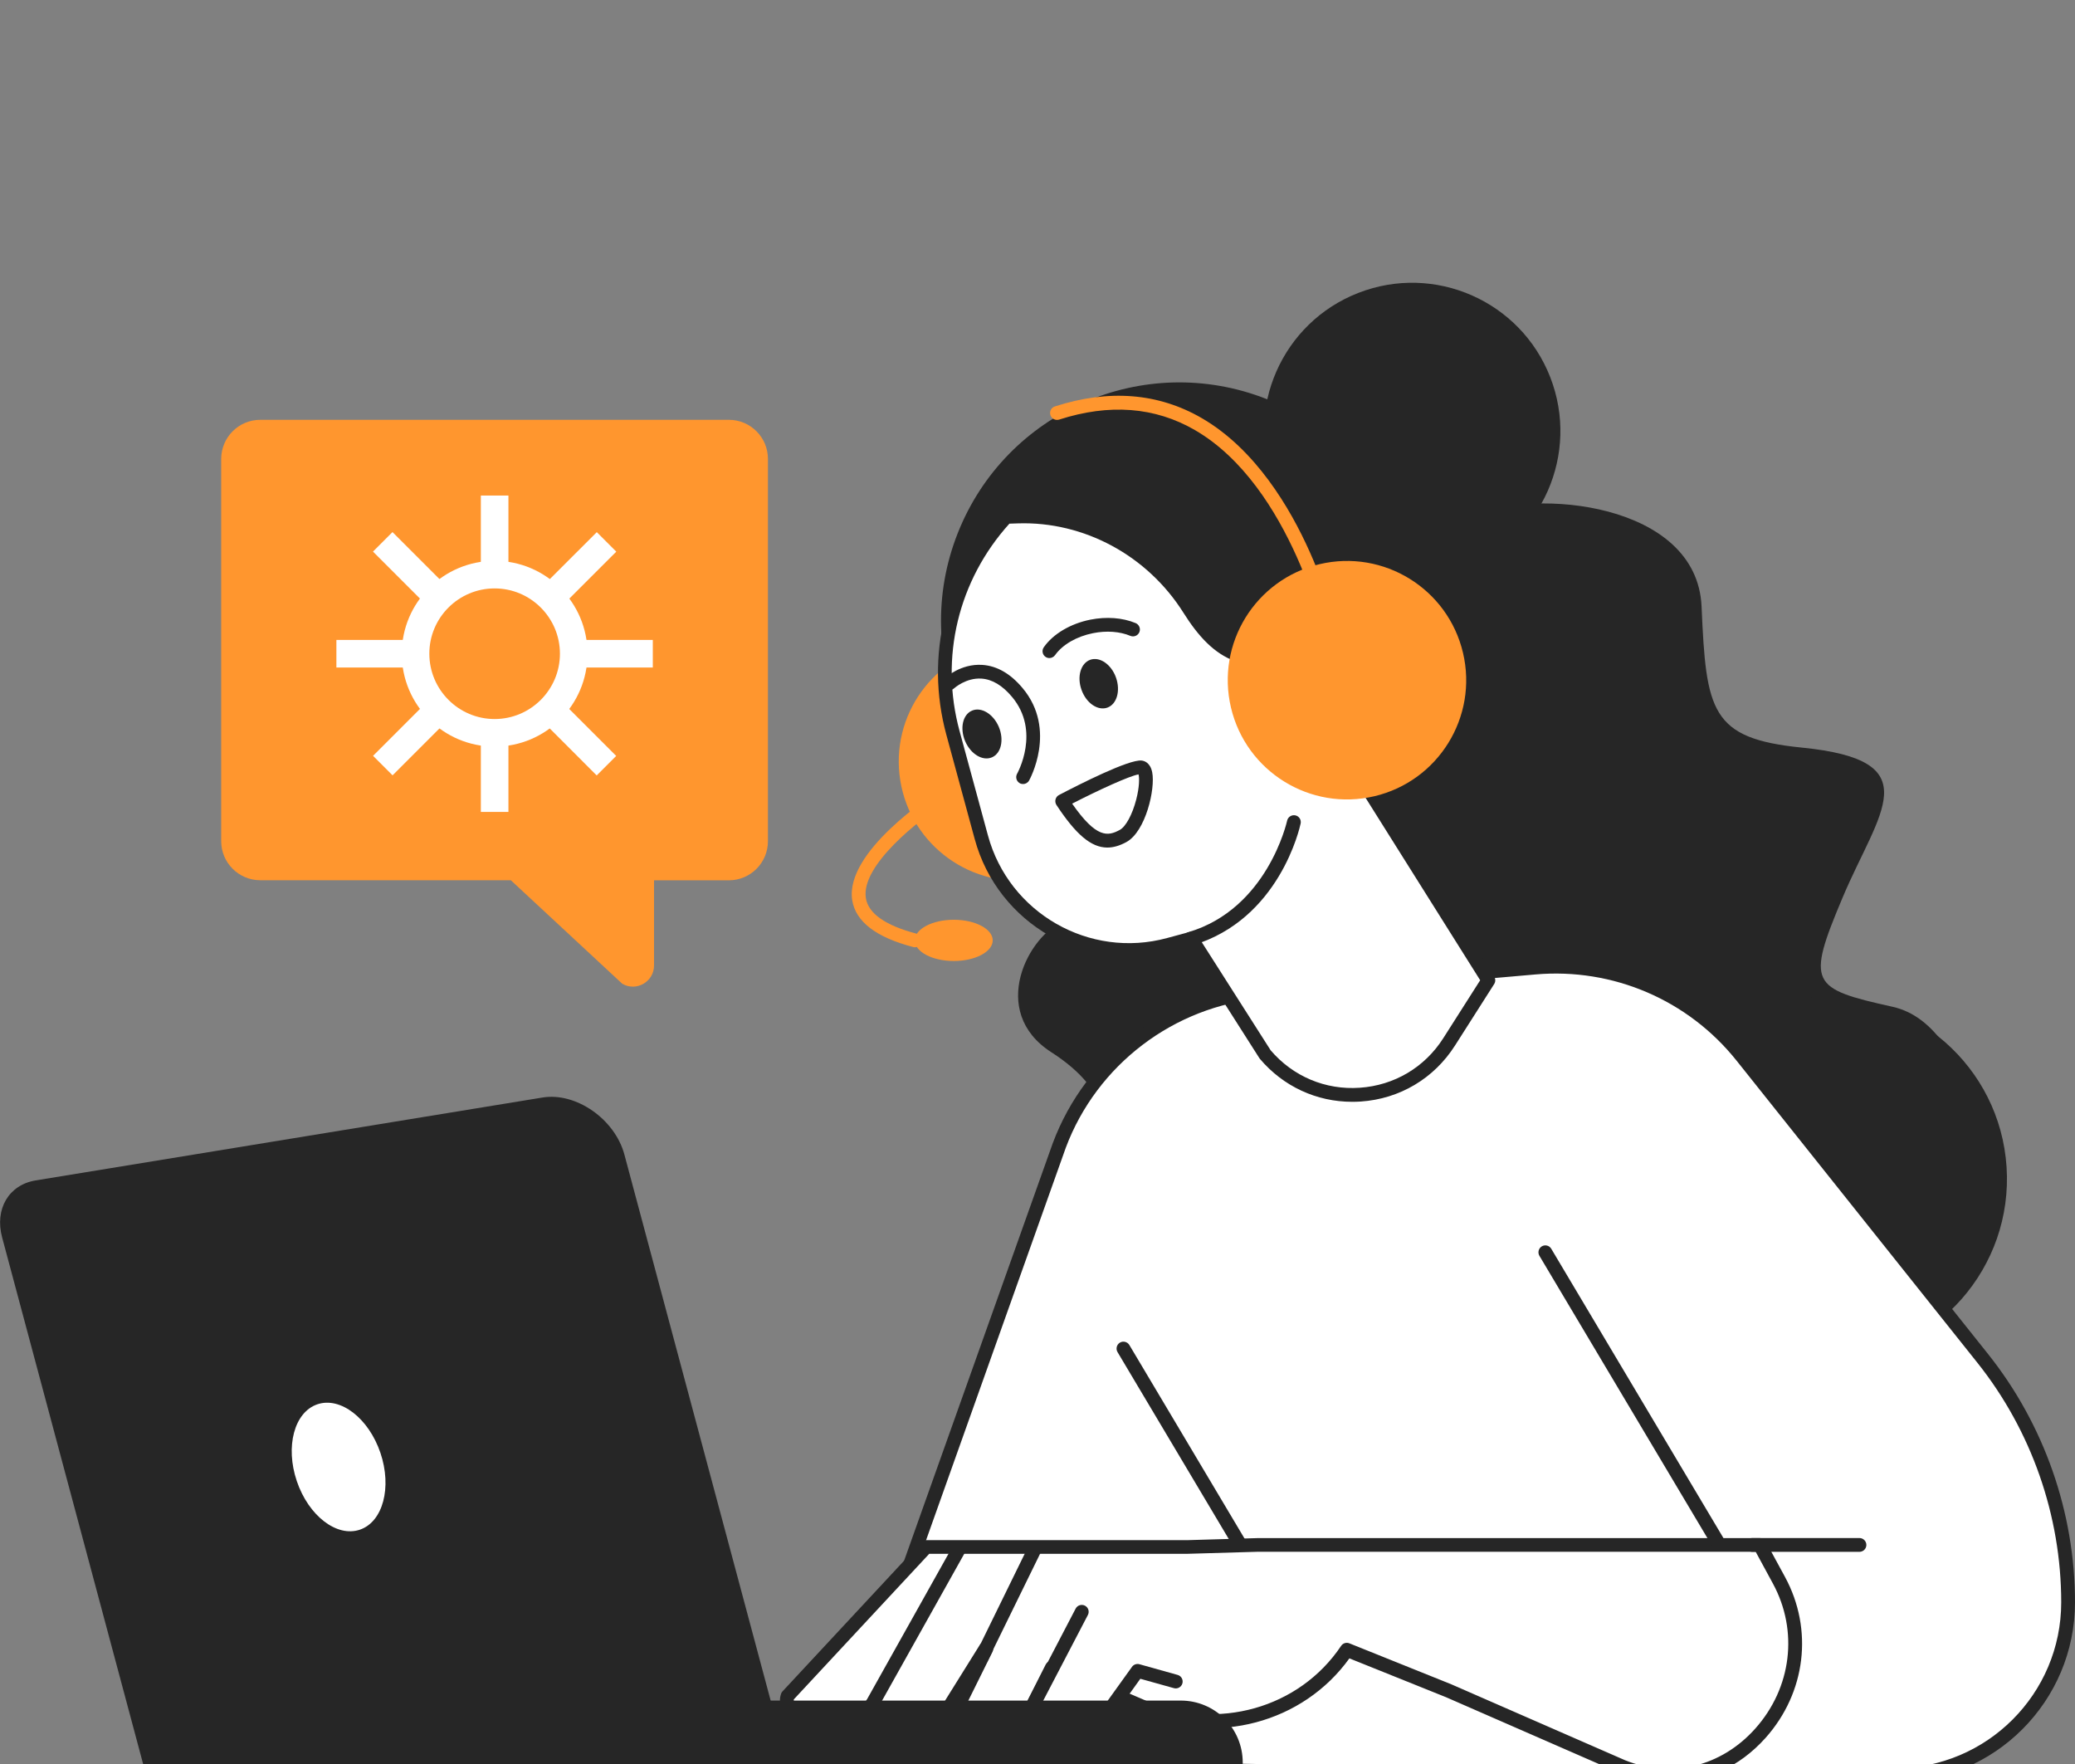 <svg width="240" height="204" viewBox="0 0 240 204" fill="none" xmlns="http://www.w3.org/2000/svg">
<rect x="0" y="0" width="240" height="204" fill="#808080" stroke="none"/>
<g clip-path="url(#clip0_485_102068)">
<g clip-path="url(#clip1_485_102068)">
<path d="M121.599 121.686C125.116 123.943 126.91 126.335 127.173 128.106H228.253C226.73 123.129 223.931 117.547 218.899 116.431C209.433 114.325 208.906 113.799 213.117 103.807C217.328 93.814 223.269 87.937 208.38 86.454C197.861 85.401 197.335 82.243 196.809 70.153C196.282 58.055 177.35 56.476 170.516 59.634C163.682 62.792 170.516 54.897 164.208 53.326C157.9 51.747 156.321 55.432 155.268 58.063C154.216 60.695 141.065 61.748 138.442 71.214C135.81 80.68 125.291 79.627 128.976 95.409C132.66 111.183 127.397 104.875 123.194 106.454C118.967 108.017 114.238 116.957 121.599 121.686Z" fill="#262626"/>
<path d="M190.099 137.7C189.342 126.106 198.126 116.093 209.721 115.335C221.315 114.578 231.328 123.363 232.086 134.957C232.843 146.551 224.058 156.564 212.464 157.322C200.87 158.079 190.857 149.294 190.099 137.7Z" fill="#262626"/>
<path d="M192.973 205.277H219.226C230.263 205.277 239.203 196.338 239.203 185.309C239.203 175.061 235.726 165.117 229.338 157.11L201.49 122.18C195.732 114.955 186.737 111.096 177.526 111.901L145.938 114.668C135.355 115.593 126.248 122.515 122.524 132.46L97.507 202.725L192.973 205.277Z" fill="white"/>
<path d="M192.973 206.075H219.226C230.685 206.075 240 196.76 240 185.309C240 174.925 236.435 164.734 229.96 156.607L202.112 121.678C196.171 114.222 186.952 110.258 177.454 111.104L145.866 113.871C135.044 114.82 125.586 122.005 121.774 132.181L96.75 202.454C96.598 202.869 96.821 203.324 97.236 203.475C97.651 203.619 98.105 203.403 98.257 202.989L123.274 132.723C126.87 123.129 135.794 116.351 146.01 115.458L177.598 112.691C186.561 111.909 195.262 115.641 200.868 122.675L228.716 157.604C234.96 165.443 238.405 175.276 238.405 185.309C238.405 195.883 229.8 204.488 219.226 204.488H192.965C192.526 204.488 192.167 204.847 192.167 205.285C192.175 205.724 192.526 206.075 192.973 206.075Z" fill="#262626"/>
<path d="M149.83 190.166C149.965 190.166 150.109 190.134 150.236 190.054C150.611 189.831 150.739 189.336 150.515 188.962L130.626 155.547C130.403 155.173 129.909 155.045 129.534 155.268C129.159 155.492 129.031 155.986 129.255 156.361L149.144 189.775C149.295 190.03 149.558 190.166 149.83 190.166Z" fill="#262626"/>
<path d="M155.787 190.795C150.683 198.411 140.683 201.05 132.261 197.43L121.663 192.868L117.859 200.405C116.591 203.06 113.441 204.232 110.745 203.036C109.533 202.502 108.991 201.074 109.541 199.862L114.087 190.675L114.007 190.651L107.492 201.098C105.992 203.634 102.739 204.512 100.163 203.076C98.999 202.43 98.592 200.963 99.254 199.806L101 196.951L99.724 198.275C97.683 200.405 94.325 200.516 92.14 198.538C91.215 197.629 90.824 196.904 91.088 196.122L107.125 178.889H137.285L145.459 178.649H203.54L205.756 182.725C212.344 194.862 200.477 209.432 187.67 204.288L167.549 195.5L155.787 190.795Z" fill="white"/>
<path d="M193.021 206.162C197.192 206.162 201.195 204.36 204.217 200.971C208.875 195.739 209.752 188.443 206.458 182.366L204.241 178.291C204.098 178.035 203.835 177.876 203.539 177.876H145.459L137.261 178.115H107.125C106.901 178.115 106.694 178.211 106.543 178.37L90.505 195.604C90.426 195.684 90.37 195.779 90.338 195.891C89.875 197.231 90.761 198.323 91.582 199.137C93.464 200.843 96.048 201.218 98.217 200.293C98.097 200.811 98.105 201.346 98.249 201.864C98.48 202.693 99.022 203.371 99.772 203.794C102.747 205.445 106.431 204.448 108.169 201.521L108.52 200.963C108.528 201.314 108.6 201.657 108.728 201.992C109.031 202.797 109.629 203.427 110.418 203.778C113.528 205.158 117.109 203.826 118.577 200.756L122.03 193.905L131.942 198.172C140.675 201.928 150.715 199.232 156.074 191.784L167.246 196.274L187.343 205.054C189.225 205.796 191.139 206.162 193.021 206.162ZM203.069 179.463L205.055 183.123C208.029 188.594 207.232 195.181 203.021 199.902C199.09 204.312 193.316 205.716 187.957 203.563L167.86 194.782L156.074 190.045C155.723 189.902 155.324 190.029 155.117 190.34C150.284 197.558 140.802 200.221 132.572 196.688L121.974 192.127C121.583 191.959 121.136 192.127 120.945 192.502L117.141 200.03C116.041 202.335 113.377 203.315 111.056 202.295C110.666 202.119 110.37 201.808 110.219 201.401C110.067 201.003 110.083 200.572 110.259 200.181L114.796 191.026C114.9 190.811 114.908 190.564 114.812 190.348C114.717 190.133 114.533 189.966 114.302 189.902L114.222 189.878C113.879 189.782 113.513 189.918 113.329 190.221L106.814 200.668C105.514 202.861 102.763 203.603 100.554 202.374C100.179 202.167 99.908 201.824 99.796 201.417C99.684 201.003 99.732 200.572 99.948 200.205L101.686 197.374C101.901 197.023 101.814 196.577 101.495 196.33C101.168 196.082 100.713 196.114 100.434 196.409L99.158 197.733C97.403 199.559 94.564 199.663 92.683 197.956C91.869 197.159 91.781 196.752 91.813 196.529L107.476 179.694H137.285L145.483 179.455H203.069V179.463Z" fill="#262626"/>
<path d="M100.952 197.749C101.231 197.749 101.503 197.605 101.646 197.342L111.638 179.494C111.854 179.112 111.718 178.625 111.335 178.41C110.953 178.195 110.466 178.33 110.251 178.713L100.259 196.56C100.043 196.943 100.179 197.43 100.562 197.645C100.689 197.717 100.825 197.749 100.952 197.749Z" fill="#262626"/>
<path d="M113.497 192.557C113.792 192.557 114.079 192.39 114.214 192.111L120.475 179.327C120.666 178.928 120.506 178.458 120.108 178.258C119.709 178.067 119.23 178.227 119.039 178.625L112.779 191.409C112.587 191.808 112.747 192.278 113.146 192.477C113.265 192.525 113.385 192.557 113.497 192.557Z" fill="#262626"/>
<path d="M125.116 186.385L119.39 197.366C118.425 199.216 119.143 201.497 120.993 202.47C122.843 203.435 125.124 202.717 126.097 200.867L131.583 193.227L136.001 194.463L125.116 186.385Z" fill="white"/>
<path d="M122.731 203.698C124.366 203.698 125.945 202.821 126.767 201.29L131.894 194.144L135.778 195.229C136.201 195.348 136.639 195.101 136.759 194.679C136.879 194.256 136.631 193.817 136.209 193.698L131.791 192.462C131.464 192.374 131.121 192.493 130.929 192.765L125.443 200.404C125.419 200.436 125.403 200.468 125.387 200.5C125.02 201.21 124.398 201.728 123.64 201.967C122.883 202.207 122.069 202.135 121.368 201.768C120.658 201.401 120.14 200.779 119.9 200.022C119.661 199.264 119.733 198.451 120.1 197.749L125.826 186.768C126.033 186.377 125.881 185.898 125.491 185.691C125.1 185.492 124.621 185.635 124.414 186.026L118.688 197.007C117.524 199.248 118.393 202.015 120.626 203.188C121.296 203.53 122.022 203.698 122.731 203.698Z" fill="#262626"/>
<path d="M104.132 90.277C102.912 82.76 108.017 75.678 115.534 74.458C123.051 73.238 130.133 78.342 131.353 85.859C132.573 93.376 127.469 100.459 119.952 101.679C112.435 102.899 105.352 97.794 104.132 90.277Z" fill="#FF962E"/>
<path d="M105.809 108.752C105.809 110.067 107.827 111.136 110.315 111.136C112.803 111.136 114.82 110.067 114.82 108.752C114.82 107.436 112.803 106.367 110.315 106.367C107.827 106.367 105.809 107.436 105.809 108.752Z" fill="#FF962E"/>
<path d="M105.809 109.548C106.16 109.548 106.487 109.309 106.582 108.95C106.694 108.528 106.439 108.089 106.016 107.977C102.404 107.028 100.426 105.641 100.147 103.855C99.549 100.043 106.455 94.715 109.166 92.977C109.541 92.738 109.645 92.243 109.406 91.876C109.166 91.502 108.68 91.398 108.305 91.637C107.874 91.916 97.691 98.487 98.568 104.102C98.959 106.574 101.327 108.4 105.61 109.517C105.673 109.541 105.745 109.548 105.809 109.548Z" fill="#FF962E"/>
<path d="M16.755 204.751H91.303L72.219 133.521C71.119 129.422 66.621 126.288 62.745 126.925L4.123 136.511C1.013 137.022 -0.638 139.821 0.247 143.106L16.755 204.751Z" fill="#262626"/>
<path d="M143.737 204.751H46.74V196.665H136.575C140.531 196.665 143.737 199.871 143.737 203.826V204.751Z" fill="#262626"/>
<path d="M126.297 97.419C112.14 91.839 105.186 75.839 110.766 61.681C116.346 47.523 132.347 40.569 146.505 46.149C160.662 51.729 167.616 67.73 162.036 81.888C156.456 96.046 140.455 103 126.297 97.419Z" fill="#262626"/>
<path d="M147.354 56.074C143.917 47.25 148.283 37.311 157.106 33.874C165.93 30.436 175.869 34.803 179.307 43.626C182.744 52.45 178.378 62.389 169.554 65.826C160.731 69.264 150.791 64.897 147.354 56.074Z" fill="#262626"/>
<path d="M156.185 72.068C154.726 72.507 153.474 73.312 152.501 74.357V74.349C144.542 78.073 140.938 75.776 137.58 70.441C133.274 63.607 125.786 59.452 117.715 59.731L116.407 59.779C110.394 66.262 107.739 75.593 110.227 84.748L113.512 96.829C116.072 106.256 125.794 111.814 135.212 109.254L137.804 108.552L146.329 121.942C152.102 128.752 162.82 128.019 167.613 120.491L172.151 113.369L156.193 87.922C157.621 88.344 159.176 88.4 160.715 87.986C165.181 86.773 167.797 82.116 166.481 77.65C165.205 73.336 160.492 70.784 156.185 72.068Z" fill="white"/>
<path d="M156.401 127.42C156.728 127.42 157.055 127.412 157.39 127.388C161.887 127.085 165.859 124.725 168.283 120.921L172.821 113.8C172.988 113.536 172.988 113.209 172.821 112.946L157.828 89.038C158.865 89.118 159.91 89.03 160.922 88.751C163.299 88.105 165.261 86.566 166.465 84.421C167.661 82.275 167.94 79.787 167.238 77.427C166.561 75.138 165.005 73.232 162.852 72.06C160.699 70.887 158.243 70.624 155.954 71.302C154.479 71.741 153.131 72.562 152.046 73.671C144.574 77.132 141.424 75.05 138.25 70.01C133.768 62.889 125.881 58.622 117.683 58.925L116.375 58.973C116.16 58.981 115.961 59.069 115.817 59.228C109.35 66.198 106.973 75.816 109.453 84.955L112.739 97.037C115.41 106.869 125.586 112.691 135.419 110.019L137.445 109.469L145.659 122.364C145.675 122.396 145.699 122.428 145.722 122.452C148.426 125.642 152.27 127.42 156.401 127.42ZM171.202 113.361L166.935 120.06C164.79 123.433 161.265 125.522 157.278 125.794C153.306 126.073 149.55 124.486 146.967 121.463L138.465 108.122C138.282 107.826 137.923 107.691 137.58 107.779L134.988 108.48C126.009 110.921 116.71 105.601 114.27 96.622L110.985 84.54C108.672 76.047 110.833 67.107 116.75 60.56L117.723 60.528C125.355 60.273 132.708 64.228 136.886 70.871C140.276 76.254 144.271 79.03 152.708 75.122C152.844 75.082 152.964 75.01 153.067 74.907C153.976 73.934 155.125 73.216 156.393 72.841C158.275 72.283 160.292 72.506 162.071 73.471C163.849 74.436 165.133 76.007 165.691 77.889C166.265 79.835 166.042 81.885 165.053 83.655C164.064 85.425 162.446 86.693 160.484 87.228C159.144 87.594 157.732 87.571 156.393 87.172C156.074 87.076 155.731 87.188 155.531 87.451C155.332 87.714 155.316 88.073 155.492 88.36L171.202 113.361Z" fill="#262626"/>
<path d="M125.092 79.779C125.634 81.31 126.974 82.227 128.074 81.836C129.175 81.446 129.622 79.891 129.079 78.359C128.537 76.828 127.197 75.911 126.097 76.302C124.996 76.701 124.542 78.256 125.092 79.779Z" fill="#262626"/>
<path d="M128.074 98.017C128.784 98.017 129.51 97.802 130.283 97.38C132.508 96.167 133.649 91.223 133.266 89.309C133.043 88.177 132.333 87.985 132.038 87.953C130.555 87.81 124.861 90.697 122.484 91.941C122.285 92.044 122.141 92.228 122.085 92.451C122.03 92.666 122.069 92.898 122.189 93.089C124.422 96.478 126.192 98.017 128.074 98.017ZM131.687 89.556C131.791 89.955 131.799 91 131.416 92.475C130.969 94.198 130.212 95.601 129.518 95.976C128.13 96.726 126.822 96.973 124.007 92.938C127.149 91.327 130.634 89.732 131.687 89.556Z" fill="#262626"/>
<path d="M121.376 76.102C121.623 76.102 121.87 75.983 122.03 75.767C122.891 74.547 124.534 73.598 126.424 73.223C127.979 72.912 129.518 73.024 130.738 73.534C131.145 73.702 131.615 73.51 131.783 73.104C131.95 72.697 131.759 72.234 131.352 72.059C129.837 71.429 127.979 71.293 126.121 71.66C123.832 72.115 121.814 73.303 120.73 74.85C120.474 75.209 120.562 75.711 120.921 75.959C121.057 76.054 121.216 76.102 121.376 76.102Z" fill="#262626"/>
<path d="M111.63 85.712C112.268 87.203 113.648 88.041 114.725 87.586C115.801 87.132 116.152 85.545 115.522 84.053C114.884 82.562 113.505 81.725 112.428 82.179C111.351 82.634 111 84.213 111.63 85.712Z" fill="#262626"/>
<path d="M137.676 109.365C137.748 109.365 137.828 109.357 137.899 109.333C147.987 106.343 150.34 95.688 150.436 95.234C150.523 94.803 150.252 94.381 149.822 94.293C149.391 94.205 148.968 94.476 148.873 94.907C148.849 95.011 146.608 105.091 137.445 107.802C137.022 107.93 136.783 108.368 136.91 108.791C137.014 109.142 137.333 109.365 137.676 109.365Z" fill="#262626"/>
<path d="M155.348 81.661C155.42 81.661 155.492 81.653 155.555 81.629C155.978 81.518 156.233 81.079 156.114 80.648C155.858 79.7 155.986 78.711 156.472 77.865C156.959 77.012 157.748 76.406 158.697 76.151C159.12 76.039 159.375 75.6 159.256 75.17C159.144 74.747 158.705 74.492 158.275 74.612C156.919 74.978 155.787 75.856 155.085 77.076C154.383 78.296 154.208 79.715 154.575 81.071C154.678 81.43 154.997 81.661 155.348 81.661Z" fill="#262626"/>
<path d="M118.329 90.672C118.608 90.672 118.872 90.529 119.023 90.273C119.055 90.218 122.317 84.396 118.273 79.571C116.87 77.897 115.299 76.996 113.6 76.892C111.128 76.732 109.358 78.359 109.278 78.431C108.959 78.734 108.935 79.236 109.238 79.555C109.541 79.874 110.044 79.898 110.363 79.595C110.386 79.571 111.75 78.359 113.52 78.479C114.757 78.559 115.945 79.268 117.053 80.592C120.395 84.572 117.667 89.428 117.643 89.476C117.428 89.859 117.556 90.345 117.939 90.569C118.058 90.64 118.194 90.672 118.329 90.672Z" fill="#262626"/>
<path d="M154.128 74.891C154.184 74.891 154.24 74.883 154.295 74.875C154.726 74.787 155.005 74.364 154.909 73.934C154.87 73.742 153.905 69.221 151.472 63.79C149.215 58.742 145.22 51.963 139.008 48.359C133.976 45.44 128.258 44.986 122.006 47.003C121.583 47.139 121.36 47.585 121.495 48.008C121.631 48.431 122.077 48.654 122.5 48.526C128.306 46.652 133.593 47.059 138.21 49.738C149.439 56.246 153.315 74.085 153.354 74.269C153.434 74.636 153.761 74.891 154.128 74.891Z" fill="#FF962E"/>
<path d="M142.377 81.83C140.627 74.419 145.216 66.993 152.627 65.243C160.038 63.493 167.464 68.082 169.214 75.493C170.964 82.904 166.375 90.331 158.964 92.081C151.553 93.831 144.127 89.241 142.377 81.83Z" fill="#FF962E"/>
<path d="M198.627 179.033C198.763 179.033 198.906 179.001 199.034 178.921C199.408 178.698 199.536 178.204 199.313 177.829L179.424 144.415C179.2 144.032 178.706 143.912 178.331 144.135C177.956 144.359 177.829 144.853 178.052 145.228L197.941 178.642C198.093 178.889 198.356 179.033 198.627 179.033Z" fill="#262626"/>
<path d="M202.662 179.463H215.071C215.51 179.463 215.868 179.104 215.868 178.666C215.868 178.227 215.51 177.868 215.071 177.868H202.662C202.224 177.868 201.865 178.227 201.865 178.666C201.865 179.104 202.216 179.463 202.662 179.463Z" fill="#262626"/>
<path d="M30.105 48.55H84.301C86.797 48.55 88.823 50.575 88.823 53.072V97.284C88.823 99.78 86.797 101.805 84.301 101.805H75.648V111.646C75.648 113.536 73.607 114.716 71.972 113.767L59.085 101.797H30.105C27.609 101.797 25.583 99.772 25.583 97.275V53.072C25.591 50.575 27.609 48.55 30.105 48.55Z" fill="#FF962E"/>
<path d="M57.211 86.342C63.136 86.342 67.953 81.526 67.953 75.6C67.953 69.675 63.136 64.858 57.211 64.858C51.286 64.858 46.469 69.675 46.469 75.6C46.469 81.526 51.286 86.342 57.211 86.342ZM57.211 68.048C61.374 68.048 64.763 71.438 64.763 75.6C64.763 79.763 61.374 83.153 57.211 83.153C53.048 83.153 49.659 79.763 49.659 75.6C49.651 71.438 53.04 68.048 57.211 68.048Z" fill="white"/>
<path d="M55.616 57.307H58.806V66.454H55.616V57.307Z" fill="white"/>
<path d="M55.616 84.748H58.806V93.895H55.616V84.748Z" fill="white"/>
<path d="M66.358 74.006H75.505V77.196H66.358V74.006Z" fill="white"/>
<path d="M38.909 74.006H48.056V77.196H38.909V74.006Z" fill="white"/>
<path d="M64.805 80.952L71.272 87.421L69.016 89.676L62.549 83.207L64.805 80.952Z" fill="white"/>
<path d="M45.398 61.533L51.866 68.001L49.61 70.257L43.142 63.789L45.398 61.533Z" fill="white"/>
<path d="M69.027 61.541L71.282 63.797L64.812 70.263L62.557 68.007L69.027 61.541Z" fill="white"/>
<path d="M49.617 80.941L51.873 83.196L45.405 89.664L43.15 87.409L49.617 80.941Z" fill="white"/>
<path d="M34.331 171.29C32.974 167.286 34.039 163.306 36.708 162.402C39.378 161.497 42.642 164.01 43.999 168.015C45.356 172.019 44.291 175.999 41.622 176.903C38.952 177.808 35.688 175.295 34.331 171.29Z" fill="white"/>
</g>
</g>
<defs>
<clipPath id="clip0_485_102068">
<rect width="240" height="204" fill="white" transform="matrix(-1 0 0 1 240 0)"/>
</clipPath>
<clipPath id="clip1_485_102068">
<rect width="240" height="173.467" fill="white" transform="matrix(-1 0 0 1 240 32.696)"/>
</clipPath>
</defs>
</svg>
